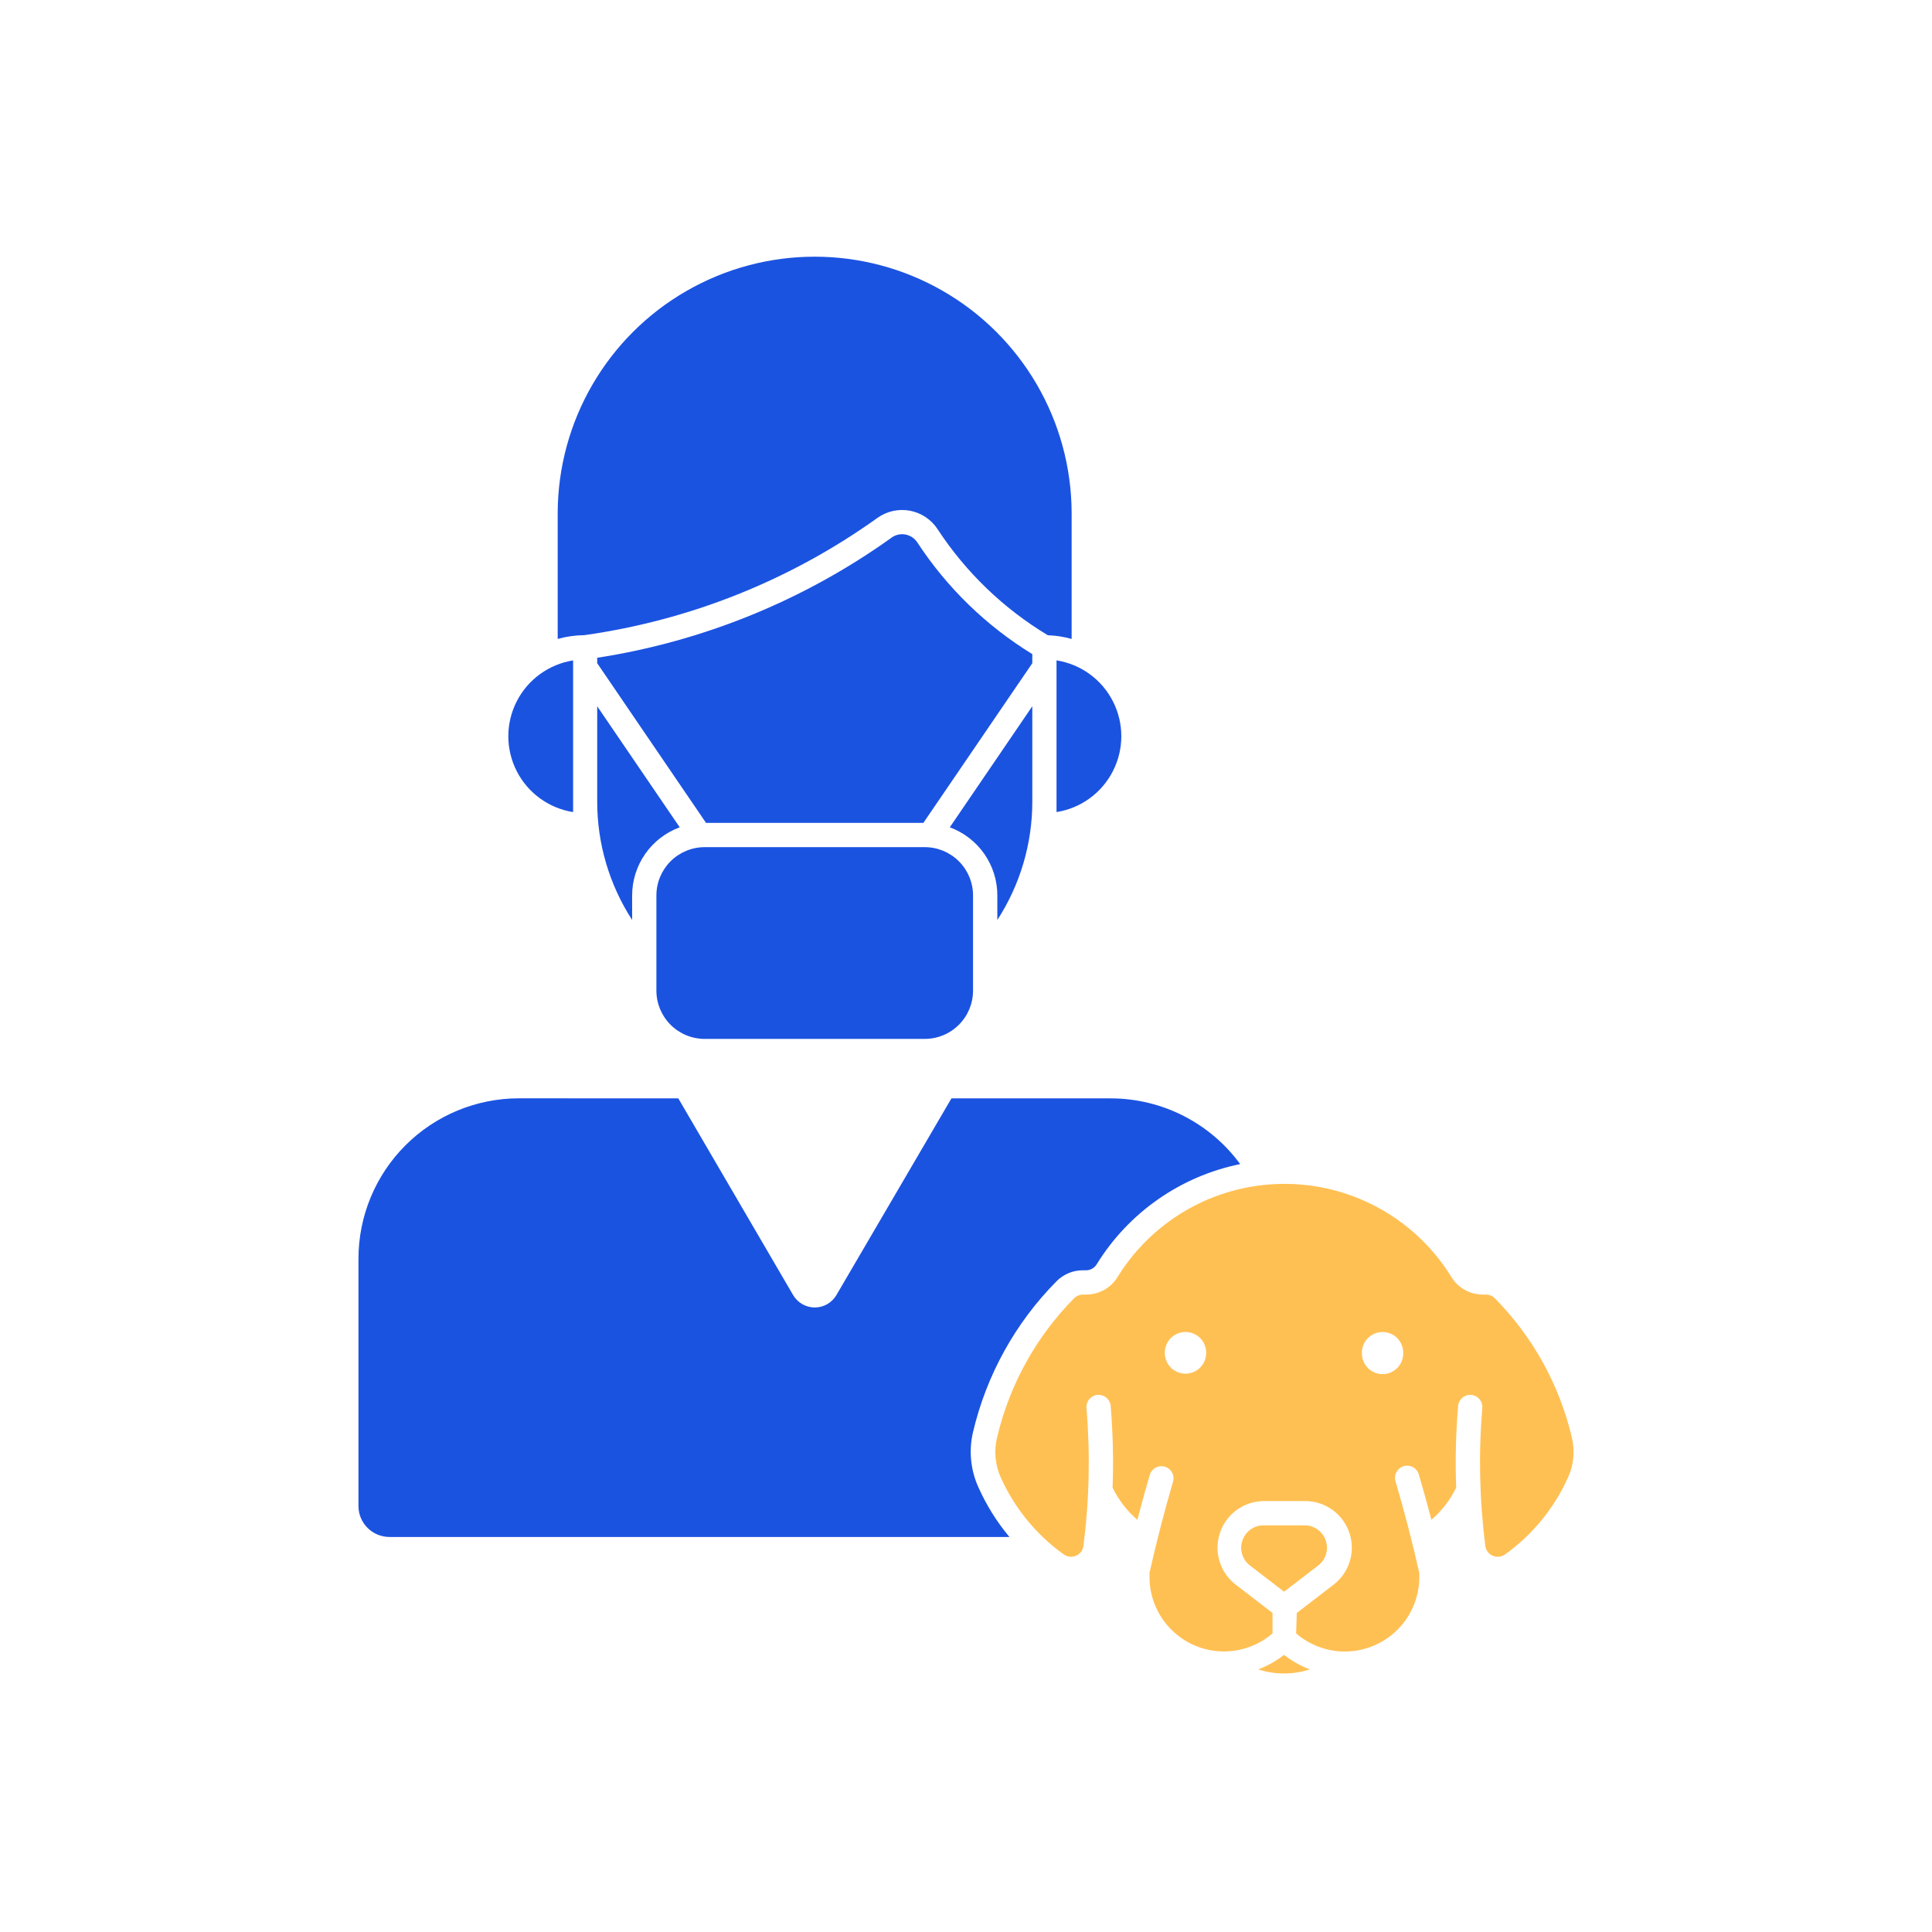 <svg width="56" height="56" viewBox="0 0 56 56" fill="none" xmlns="http://www.w3.org/2000/svg">
<path d="M37.334 34.316C35.325 34.279 33.446 35.306 32.392 37.017C32.198 37.332 31.855 37.524 31.485 37.524H31.39C31.294 37.524 31.201 37.563 31.133 37.631C30.029 38.748 29.256 40.149 28.898 41.678C28.807 42.06 28.845 42.461 29.005 42.82C29.405 43.714 30.037 44.486 30.834 45.056C30.938 45.13 31.074 45.145 31.191 45.093C31.308 45.042 31.39 44.933 31.405 44.806C31.575 43.476 31.603 42.132 31.491 40.797C31.483 40.608 31.625 40.448 31.813 40.432C32.001 40.416 32.167 40.55 32.192 40.737C32.259 41.529 32.278 42.325 32.249 43.119C32.421 43.476 32.666 43.794 32.967 44.052C33.082 43.612 33.203 43.173 33.331 42.736C33.392 42.558 33.582 42.459 33.763 42.512C33.944 42.565 34.05 42.751 34.005 42.934C33.748 43.811 33.519 44.697 33.319 45.589C33.316 45.612 33.316 45.637 33.319 45.66C33.306 46.22 33.511 46.762 33.891 47.173C34.27 47.585 34.795 47.833 35.353 47.864C35.912 47.896 36.461 47.71 36.885 47.345V46.753L35.819 45.933C35.518 45.702 35.329 45.355 35.295 44.978C35.263 44.601 35.39 44.227 35.646 43.947C35.902 43.668 36.264 43.509 36.642 43.509H37.833C38.211 43.51 38.573 43.669 38.828 43.949C39.084 44.227 39.21 44.602 39.178 44.979C39.145 45.356 38.955 45.702 38.654 45.933L37.588 46.753L37.569 47.345C37.993 47.711 38.543 47.898 39.102 47.867C39.662 47.835 40.187 47.587 40.567 47.176C40.947 46.764 41.152 46.221 41.138 45.66C41.141 45.637 41.141 45.612 41.138 45.589C40.937 44.697 40.707 43.811 40.449 42.934C40.395 42.748 40.502 42.552 40.688 42.497C40.875 42.443 41.071 42.549 41.125 42.736C41.254 43.173 41.375 43.612 41.49 44.052C41.791 43.794 42.036 43.476 42.208 43.119C42.179 42.325 42.198 41.529 42.265 40.737C42.29 40.55 42.457 40.416 42.644 40.432C42.832 40.448 42.974 40.608 42.966 40.797C42.854 42.132 42.883 43.476 43.052 44.806C43.067 44.933 43.149 45.043 43.267 45.094C43.384 45.145 43.52 45.131 43.624 45.056C44.421 44.486 45.052 43.714 45.452 42.82C45.614 42.462 45.653 42.06 45.564 41.678C45.206 40.149 44.432 38.748 43.328 37.631C43.26 37.563 43.167 37.524 43.071 37.524H42.976C42.607 37.523 42.264 37.331 42.071 37.017C41.056 35.369 39.272 34.351 37.336 34.316L37.334 34.316ZM34.355 38.609C34.517 38.607 34.673 38.67 34.787 38.785C34.901 38.9 34.964 39.056 34.961 39.218C34.961 39.548 34.693 39.817 34.362 39.817C34.031 39.817 33.763 39.548 33.763 39.218C33.761 39.058 33.821 38.904 33.933 38.79C34.044 38.676 34.196 38.61 34.355 38.609V38.609ZM40.068 38.609C40.23 38.607 40.386 38.671 40.499 38.785C40.613 38.9 40.676 39.056 40.673 39.218C40.677 39.379 40.615 39.535 40.503 39.65C40.39 39.765 40.236 39.83 40.075 39.83C39.913 39.83 39.759 39.765 39.646 39.65C39.534 39.535 39.472 39.379 39.476 39.218C39.473 39.058 39.534 38.904 39.645 38.79C39.757 38.676 39.909 38.61 40.068 38.609V38.609Z" fill="#FFC053"/>
<path d="M15.043 31.835C13.809 31.835 12.625 32.325 11.753 33.197C10.88 34.069 10.39 35.253 10.39 36.487V43.652C10.391 44.149 10.793 44.55 11.29 44.55H29.259C28.893 44.112 28.59 43.626 28.358 43.106C28.133 42.607 28.078 42.048 28.202 41.516C28.591 39.861 29.429 38.345 30.625 37.137C30.826 36.934 31.099 36.82 31.384 36.82H31.479C31.605 36.82 31.721 36.755 31.787 36.648C32.713 35.146 34.219 34.094 35.947 33.742C35.071 32.544 33.676 31.837 32.192 31.837H27.578L24.245 37.536C24.115 37.76 23.876 37.898 23.617 37.898C23.358 37.898 23.119 37.76 22.988 37.536L19.661 31.837L15.043 31.835Z" fill="#1B53E1"/>
<path d="M36.229 45.376L37.219 46.137L38.21 45.376C38.43 45.206 38.518 44.916 38.428 44.653C38.339 44.39 38.092 44.213 37.815 44.213H36.624C36.347 44.213 36.1 44.39 36.011 44.653C35.921 44.916 36.009 45.206 36.229 45.376Z" fill="#FFC053"/>
<path d="M37.219 47.967C37.445 48.144 37.697 48.286 37.966 48.388C37.48 48.546 36.956 48.546 36.471 48.388C36.74 48.286 36.992 48.144 37.219 47.967H37.219Z" fill="#FFC053"/>
<path d="M20.426 30.113H26.805C27.176 30.113 27.532 29.966 27.794 29.703C28.057 29.441 28.204 29.085 28.204 28.714V25.955C28.204 25.584 28.057 25.228 27.794 24.965C27.532 24.703 27.176 24.555 26.805 24.555H20.426C20.055 24.555 19.699 24.703 19.436 24.965C19.174 25.228 19.026 25.584 19.026 25.955V28.714C19.026 29.085 19.174 29.441 19.436 29.703C19.699 29.966 20.055 30.113 20.426 30.113Z" fill="#1B53E1"/>
<path d="M16.612 23.539C16.61 23.439 16.61 23.338 16.612 23.238V19.142C15.909 19.254 15.3 19.695 14.977 20.33C14.653 20.965 14.653 21.716 14.977 22.351C15.3 22.986 15.909 23.427 16.612 23.539V23.539Z" fill="#1B53E1"/>
<path d="M30.624 23.237C30.626 23.337 30.626 23.438 30.624 23.538C31.328 23.427 31.936 22.985 32.259 22.35C32.583 21.715 32.583 20.964 32.259 20.329C31.936 19.694 31.328 19.253 30.624 19.141V23.237Z" fill="#1B53E1"/>
<path d="M25.434 15.011C25.706 14.817 26.045 14.742 26.374 14.803C26.703 14.865 26.992 15.057 27.175 15.337C27.996 16.59 29.088 17.641 30.372 18.413C30.605 18.421 30.837 18.457 31.062 18.52V14.863C31.053 12.208 29.632 9.759 27.331 8.434C25.03 7.109 22.198 7.109 19.897 8.434C17.596 9.759 16.174 12.208 16.165 14.863V18.52C16.415 18.45 16.673 18.413 16.933 18.411C19.999 17.981 22.916 16.815 25.434 15.011L25.434 15.011Z" fill="#1B53E1"/>
<path d="M27.53 23.98C27.934 24.128 28.283 24.397 28.53 24.75C28.776 25.103 28.909 25.523 28.908 25.954V26.666C29.57 25.645 29.922 24.454 29.922 23.237V20.471L27.53 23.98Z" fill="#1B53E1"/>
<path d="M18.323 26.666C17.662 25.645 17.31 24.454 17.31 23.237V20.471L19.702 23.98V23.98C19.298 24.128 18.949 24.397 18.702 24.75C18.456 25.103 18.323 25.523 18.323 25.954L18.323 26.666Z" fill="#1B53E1"/>
<path d="M25.844 15.583C23.311 17.397 20.388 18.59 17.31 19.066V19.223L20.464 23.851H26.765L29.922 19.223V18.96H29.922C28.585 18.14 27.447 17.034 26.588 15.721C26.51 15.602 26.386 15.52 26.246 15.493C26.105 15.467 25.96 15.499 25.844 15.582L25.844 15.583Z" fill="#1B53E1"/>
</svg>
